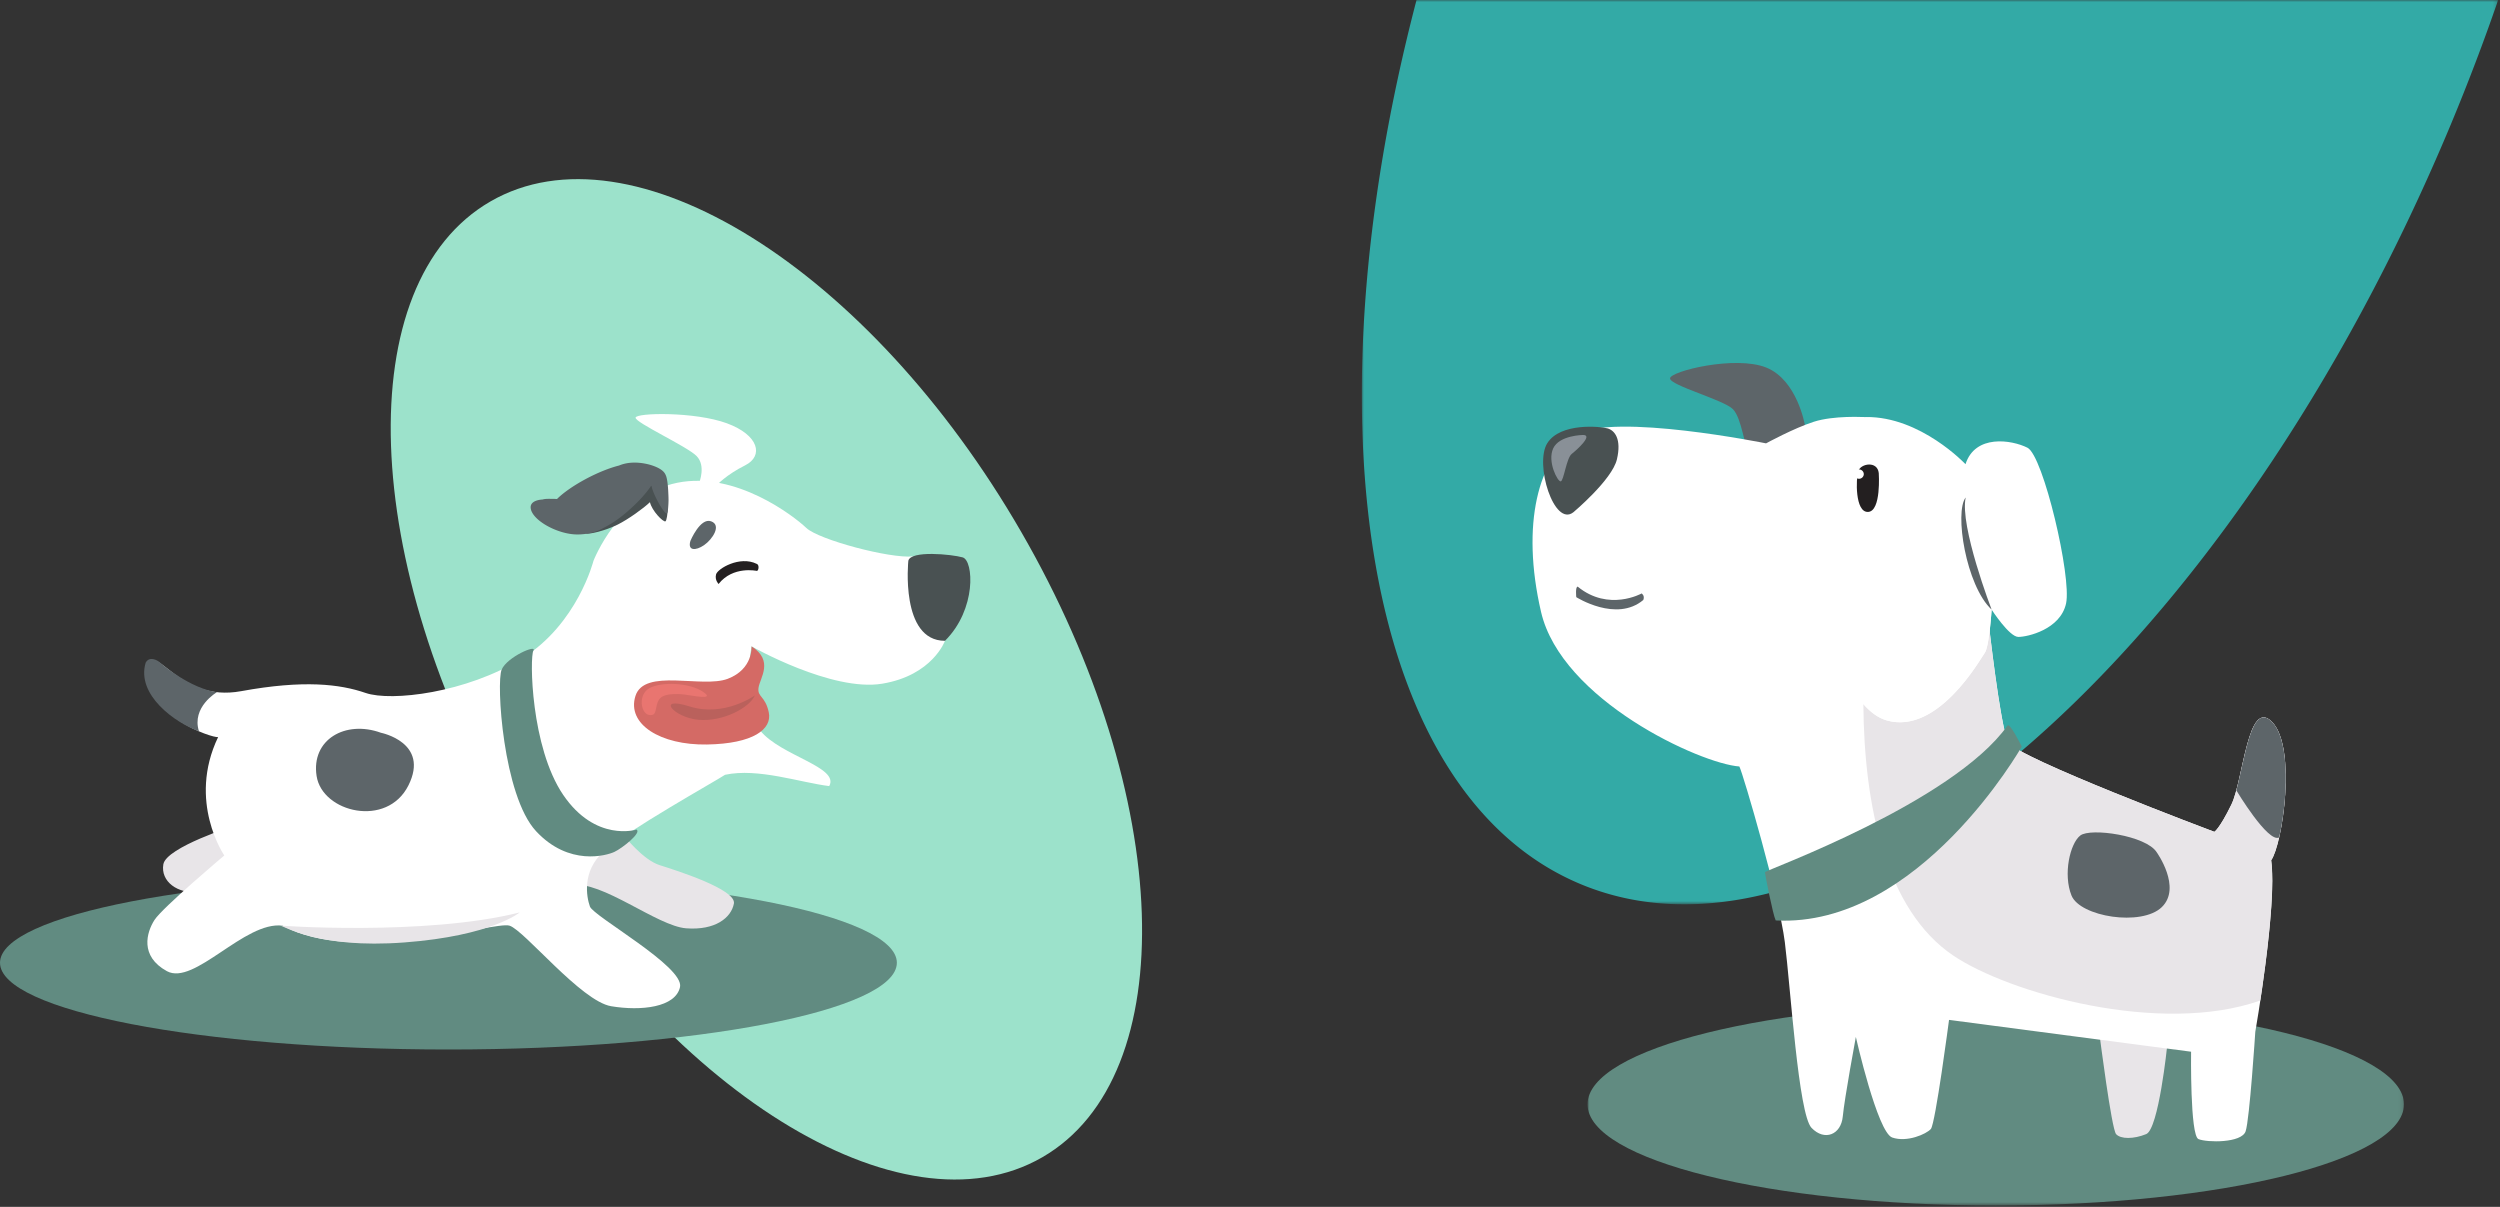 <svg width="609" height="294" viewBox="0 0 609 294" xmlns="http://www.w3.org/2000/svg" xmlns:xlink="http://www.w3.org/1999/xlink">
    <rect x="0" y="0" width="609" height="294" fill="#333333" stroke="none"/>
    <defs>
        <path id="vxg3ougrna" d="M0 0h276.815v220.293H0z"/>
        <path id="1se328mywc" d="M0 0h198.892v49.299H0z"/>
    </defs>
    <g fill="none" fill-rule="evenodd">
        <path d="M248.8 129.63c37.123 64.297 39.41 132.474 5.11 152.277-34.3 19.803-92.2-16.266-129.321-80.563-37.122-64.297-39.41-132.474-5.11-152.277 34.3-19.803 92.2 16.266 129.322 80.563" fill="#9CE2CB"/>
        <path d="M218.475 234.526c0 11.671-48.908 21.132-109.238 21.132C48.906 255.659 0 246.198 0 234.528s48.906-21.132 109.237-21.132c60.33 0 109.238 9.46 109.238 21.131" fill="#618B81"/>
        <path d="M57.29 201.073s-16.78 5.307-17.498 9.467c-.718 4.159 3.442 7.314 8.75 6.741 5.306-.574 14.773-6.168 14.773-6.168l-6.025-10.04zM152.099 203.655s4.518 5.809 8.606 7.1c4.088 1.29 18.717 5.916 18.073 9.359-.646 3.442-4.52 6.56-11.62 6.024-7.1-.538-20.545-11.726-27.968-10.542-7.422 1.183 6.885-14.308 12.909-11.941" fill="#E8E5E8"/>
        <path d="M230.198 156.102s-3.012 8.399-15.276 10.443c-12.263 2.045-31.841-9.09-31.841-9.09s-2.837 14.349 2.11 20.512c4.95 6.163 19.39 8.882 16.808 13.525-7.086-.87-17.341-4.475-25.373-2.754-2.008 1.363-24.107 13.689-29.69 18.79-5.171 4.725-4.088 10.915-3.227 13.31.86 2.396 23.02 14.659 21.945 19.607-1.076 4.949-9.467 5.898-16.781 4.67-7.316-1.228-21.086-18.437-24.743-19.621-3.657-1.185-37.436 9.79-55.292 0-9.252-1.185-21.515 14.736-28.185 11.079-6.67-3.658-4.948-9.467-3.012-12.48 1.936-3.011 16.996-15.704 16.996-15.704s-9.035-13.123-1.505-28.83c-1.506.215-18.074-5.164-17.231-17.427 2.386-5.594 7.55 9.036 22.824 6.239 15.276-2.797 24.097-1.721 30.336.43 6.239 2.152 24.527 0 38.082-8.39 13.553-8.391 17.427-23.793 17.427-23.793s6.239-16.153 20.438-19.022c14.2-2.868 28.4 8.14 31.412 11.01 3.012 2.868 20.39 7.507 25.982 6.933 5.593-.573 7.796 20.563 7.796 20.563" fill="#FFF"/>
        <path d="M221.27 136.617s-2.045 19.491 8.927 19.484c7.745-7.682 6.992-19.572 4.303-20.325-2.689-.753-12.693-1.748-13.23.841" fill="#495152"/>
        <path d="M170.315 117.596s1.722-4.156-.645-6.525c-2.367-2.368-14.917-8.105-14.845-9.325.072-1.219 14.415-1.506 22.232 1.363 7.816 2.87 9.035 7.96 4.446 10.255-4.59 2.296-6.885 4.805-6.885 4.805l-4.303-.573z" fill="#FFF"/>
        <path d="M184.347 139.07s-5.796-1.276-9.305 3.189c0 0-.975-.97-.607-2.342.365-1.374 5.751-4.603 9.892-2.565.72.208.471 1.79.02 1.718" fill="#231F20"/>
        <path d="M168.19 131.75s2.376-5.7 5.023-4.764c2.647.937.331 4.425-1.712 5.82-2.042 1.396-4.056 1.395-3.312-1.056" fill="#5D6569"/>
        <path d="M155.047 202.088s-9.976 3.144-17.865-8.472c-7.889-11.62-8.174-33.554-7.243-35.136.931-1.584-6.352 1.505-7.73 4.622-1.379 3.117.343 30.738 8.375 39.374 8.032 8.637 17.212 5.912 19.076 5.051 1.865-.86 6.758-4.71 5.387-5.439" fill="#618B81"/>
        <path d="M52.84 168.617s-6.241 3.615-4.373 9.537c-5.734-2.037-15.345-8.851-12.978-16.74.933-1.65 2.832-.62 3.515 0 .68.62 7.307 6.23 13.837 7.203" fill="#5D6569"/>
        <path d="M183.08 157.455s.43 5.537-5.81 7.904c-6.239 2.366-20.33-2.69-22.482 4.195-2.151 6.885 6.132 11.997 17.427 11.808 11.296-.19 15.922-3.74 15.06-7.828-.86-4.088-2.839-3.657-2.495-6.024.344-2.366 3.786-6.556-1.7-10.055" fill="#D46A65"/>
        <path d="M183.87 169.41s-7.459 5.343-15.85 2.69c-8.39-2.653-3.945 2.676 2.08 3.239 6.024.562 12.59-3.01 13.77-5.928" fill="#BA615C"/>
        <path d="M166.801 169.196s-4.949-.717-6.203 1.147c-1.256 1.865-.287 4.088-2.403 3.837-2.116-.251-2.869-4.984.036-6.562 2.904-1.578 9.645-1.363 13.016.897 3.37 2.258-3.159.795-4.446.68" fill="#E97570"/>
        <path d="M126.604 222.265s-6.777 5.702-28.076 7.314c-21.3 1.614-29.427-4.17-30.457-4.143-1.03.03 35.513 2.638 58.533-3.17" fill="#E8E5E8"/>
        <path d="M92.796 178.502s11.926 2.366 6.702 12.813c-5.224 10.447-20.993 6.604-22.373-2.267-1.38-8.87 6.997-13.7 15.67-10.546" fill="#5D6569"/>
        <path d="M162.435 118.404c-.136-.41-.29-.698-.452-.905-.344-.477-.974-.931-1.768-1.328-.484.76-1.266 1.378-2.406 1.7-2.426.688-4.783 1.606-7.096 2.632.24 1.67-.574 3.343-1.965 4.468-2.026 1.638-3.892 3.531-6.054 4.993.911.228 4.75-.67 7.786-2.18 2.591-1.288 6.368-4.023 7.847-5.453.456 2.076 3.203 4.888 3.767 4.673.59-.223.978-6.677.341-8.6" fill="#495152"/>
        <path d="M162.263 115.97c-.149-.405-.313-.688-.483-.889-1.017-1.309-4.28-2.393-7.19-2.393-1.464 0-2.766.276-3.79.716-2.33.585-5.28 1.757-8.259 3.365-2.976 1.607-5.39 3.33-6.859 4.794a14.138 14.138 0 0 0-1.023-.043c-1.034 0-1.784-.046-2.502.161-1.657.1-2.892.71-2.892 1.871 0 2.994 6.436 6.645 11.385 6.645 2.467 0 4.7-.603 6.32-1.578 1.52-.754 3.195-1.818 4.884-3.19 2.823-2.293 5.344-4.95 6.743-7.058l.108-.027c.341 2.082 3.148 6.967 3.728 6.724.582-.243.534-7.198-.17-9.098" fill="#5D6569"/>
        <g transform="translate(331.737)">
            <mask id="d4tkl5p6ab" fill="#fff">
                <use xlink:href="#vxg3ougrna"/>
            </mask>
            <path d="M53.324 215.381c63.458 26.441 158.394-56.506 212.043-185.268A513.1 513.1 0 0 0 276.815 0H13.33C-13.714 103.435.771 193.484 53.324 215.381" fill="#33AAA6" mask="url(#d4tkl5p6ab)"/>
        </g>
        <g transform="translate(386.724 244.362)">
            <mask id="7x69q9lzdd" fill="#fff">
                <use xlink:href="#1se328mywc"/>
            </mask>
            <path d="M198.892 24.649c0 13.614-44.524 24.65-99.446 24.65C44.523 49.299 0 38.263 0 24.649 0 11.036 44.523 0 99.446 0c54.922 0 99.446 11.036 99.446 24.649" fill="#618B81" mask="url(#7x69q9lzdd)"/>
        </g>
        <path d="M456.56 105.833s5.212 6.32 7.058 4.245c1.845-2.076-2.122-6.644-4.337-6.552-2.215.092-3.276 1.385-2.722 2.307" fill="#FFF"/>
        <path d="M439.665 103.525s-1.84-10.921-9.382-13.98c-7.544-3.056-23.462.9-23.462 2.63s13.219 5.26 15.364 7.545c2.146 2.283 2.699 9.165 4.015 10.777 1.314 1.61 12.189-3.998 13.465-6.972" fill="#5D6569"/>
        <path d="M527.935 254.676s-2.076 20.347-5.122 21.592c-3.045 1.247-6.228 1.247-7.336 0-1.107-1.245-4.014-24.084-4.014-24.084l16.472 2.492z" fill="#E8E5E8"/>
        <path d="M454.021 101.605s-7.29-.432-12.18 1.137c-4.892 1.57-11.628 5.26-11.628 5.26s-37.095-7.52-46.23-2.124c-9.136 5.4-13.565 21.732-8.583 43.187 4.984 21.454 38.758 36.956 48.308 37.65.97 1.936 9.69 31.834 11.074 42.768 1.383 10.935 3.321 41.94 6.504 45.262 3.184 3.323 7.2 1.662 7.613-2.768.415-4.429 3.184-19.378 3.184-19.378s5.26 23.253 8.86 24.5c3.597 1.245 8.304-.83 9.411-2.077 1.107-1.245 4.43-26.576 4.43-26.576l58.964 7.751s-.276 20.424 1.8 21.286c2.076.861 10.52 1 11.488-1.907.97-2.906 2.353-24.223 2.353-24.223s5.398-30.728 3.875-41.8c2.77-3.877 6.217-27.374.271-33.618-5.945-6.246-7.052 14.1-9.959 20.052s-4.153 6.644-4.153 6.644-48.307-18.132-50.244-21.869c-1.938-3.738-4.845-30.036-4.845-30.036l-30.313-49.12z" fill="#FFF"/>
        <path d="M478.797 113.077s-10.935-11.628-24.222-11.488c-13.289.138-17.441 13.15-15.226 25.883 2.215 12.735 7.889 44.57 20.347 48.03 12.457 3.46 22.7-14.949 23.807-16.47 1.108-1.524 1.661-10.52 1.661-10.52s4.291 6.643 6.506 6.643 10.243-1.799 11.627-8.166c1.384-6.368-5.537-35.988-9.412-37.927-3.876-1.937-12.734-3.322-15.088 4.015" fill="#FFF"/>
        <path d="M457.666 115.246s.647 9.274-2.584 9.458c-3.23.184-3-8.121-2.4-9.966.601-1.846 4.661-2.538 4.984.508" fill="#231F20"/>
        <path d="M451.714 115.476a1.153 1.153 0 1 0 2.306 0 1.153 1.153 0 0 0-2.305 0" fill="#FFF"/>
        <path d="M475.781 232.752c-16.34-11.061-21.704-36.273-21.864-61.233 1.738 1.986 3.651 3.402 5.762 3.989 12.458 3.46 22.701-14.95 23.808-16.472.512-.703.903-3.005 1.179-5.277.828 7.018 2.964 24.055 4.496 27.009 1.938 3.737 50.244 21.869 50.244 21.869s1.247-.692 4.153-6.644c2.906-5.951 4.014-26.298 9.96-20.052 5.945 6.244 2.497 29.74-.271 33.617 1.041 7.57-1.152 24.323-2.644 34.167-24.315 8.595-61.238-1.777-74.823-10.973" fill="#E8E5E8"/>
        <path d="M383.29 124.773s9.413-7.89 10.589-12.872c1.177-4.984-.553-7.06-2.283-7.544s-11.49-1.453-14.672 3.598c-3.184 5.053 1.66 20.555 6.367 16.818" fill="#495152"/>
        <path d="M399.9 144.567s-8.027 4.498-15.57-1.661c-.624 0-.348 2.56-.348 2.56s9.76 6.216 16.333.686c.416-1.102-.415-1.585-.415-1.585" fill="#5D6569"/>
        <path d="M492.501 181.87s-25.053 44.153-59.935 42.354c-.692-1.384-2.629-11.35-2.629-11.765 0-.416 45.677-16.887 59.103-35.71.553-.814 3.461 5.12 3.461 5.12" fill="#618B81"/>
        <path d="M485.164 148.512s-7.842-20.406-6.32-27.328c-2.77 3.523.046 21.435 6.32 27.328M544.77 192.531c2.147-7.935 3.701-21.917 8.767-16.594 4.547 4.775 3.597 19.612 1.662 28.076-2.725 1.399-10.428-11.48-10.428-11.48v-.002zM525.374 207.614s6.16 8.582 1.245 13.358c-4.913 4.774-19.93 2.352-22.007-2.839-2.077-5.19-.347-12.665 2.145-14.602 2.491-1.938 16.056 0 18.617 4.083" fill="#5D6569"/>
        <path d="M454.004 163.96c.752-22.201 20.92-18.488 28.392-16.342 1.705.49 2.752.899 2.752.899s-.162 2.6-.482 5.242c-.275 2.272-.667 4.574-1.18 5.277-1.106 1.523-11.35 19.932-23.806 16.472-2.112-.587-4.025-2.003-5.763-3.99a190.08 190.08 0 0 1 .087-7.558" fill="#FFF"/>
        <path d="M385.644 105.959s-5.814.046-7.29 3.276 1.108 8.166 1.846 8.028c.739-.14 1.384-5.675 2.676-6.691 1.29-1.015 5.26-4.613 2.768-4.613" fill="#899097"/>
    </g>
</svg>
